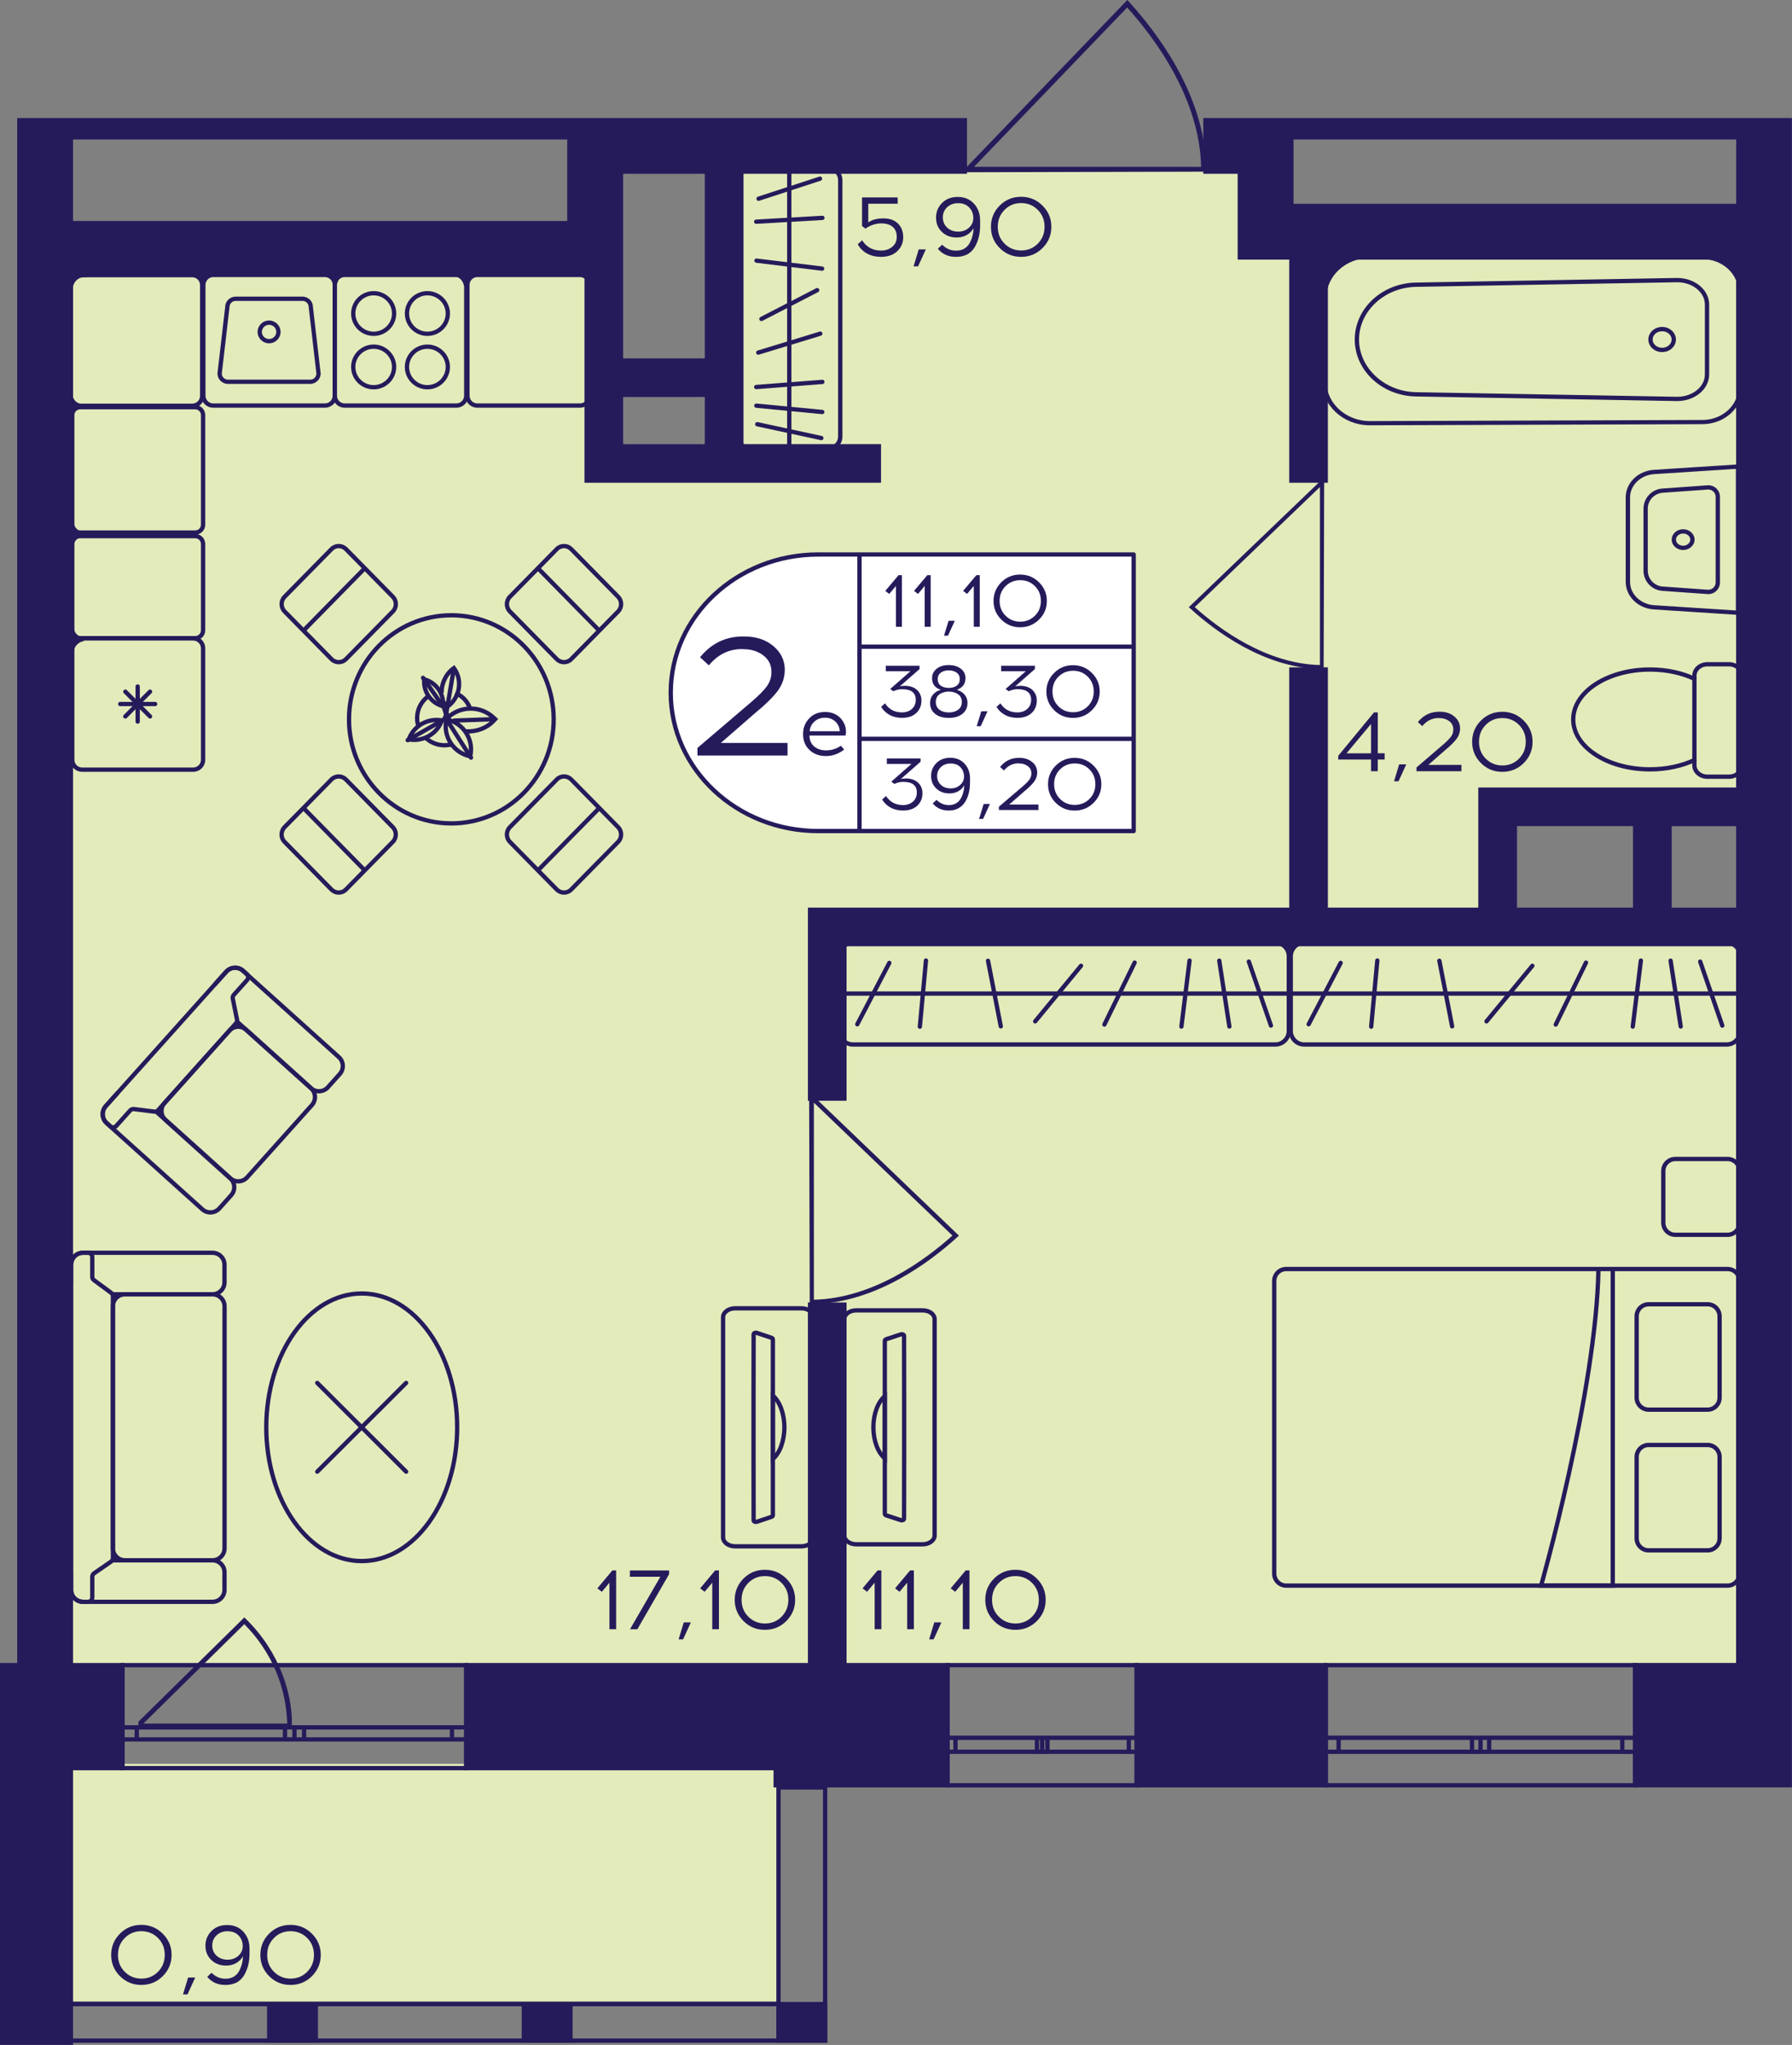 <?xml version="1.0" encoding="utf-8"?>
<!-- Generator: Adobe Illustrator 24.3.0, SVG Export Plug-In . SVG Version: 6.00 Build 0)  -->
<svg version="1.1" id="Слой_1" xmlns="http://www.w3.org/2000/svg" xmlns:xlink="http://www.w3.org/1999/xlink" x="0px" y="0px"
	 viewBox="0 0 350.9 400.3" style="enable-background:new 0 0 350.9 400.3;" xml:space="preserve">
<rect x="0" y="0" width="350.9" height="400.3" fill="#808080" stroke="none"/>
<path style="fill:#E3EBBA;" d="M246.14,47.04c0-4.48,0-8.96,0-13.44c-34.79,0-69.58,0-104.37,0c0.01,19.04,0.02,38.08,0.03,57.12
	c-7.85,0-15.71,0-23.56,0c0-14.56,0-29.12,0-43.68c-35.9,0-71.81,0-107.71,0c0,92.97,0,185.94,0,278.9h333.23
	c0-48.07,0-96.14,0-144.21c-16.83-0.09-33.66-0.19-50.49-0.28c0-7.84,0-15.68,0-23.52c16.83,0,33.66,0,50.49,0
	c0-36.96,0-73.93,0-110.89C311.21,47.04,278.67,47.04,246.14,47.04z"/>
<rect x="10.24" y="345.27" style="fill:#E3EBBA;" width="142.21" height="46.48"/>
<g>
	<path style="fill:none;stroke:#251B5B;stroke-width:0.841;stroke-miterlimit:10;" d="M91.3,346.11H23.98v-20.16H91.3V346.11z
		 M23.98,346.11H91.3 M23.98,325.95H91.3 M23.98,340.49h2.8v-2.35h-2.8V340.49z M57.66,338.13H55.8v2.35h1.86V338.13z M26.78,340.49
		H55.8v-2.35H26.78V340.49z M57.66,340.49h1.88v-2.35h-1.88V340.49z M91.3,338.13h-2.8v2.35h2.8V338.13z M59.54,340.49H88.5v-2.35
		H59.54V340.49z M23.98,340.49h2.8 M26.78,340.49v-2.35 M26.78,338.13h-2.8 M57.66,338.13H55.8 M55.8,338.13v2.35 M55.8,340.49h1.86
		 M26.78,340.49H55.8 M55.8,338.13H26.78 M57.66,340.49h1.88 M59.54,340.49v-2.35 M59.54,338.13h-1.88 M91.3,338.13h-2.8
		 M88.5,338.13v2.35 M88.5,340.49h2.8 M59.54,340.49H88.5 M88.5,338.13H59.54"/>
</g>
<g>
	<path style="fill:none;stroke:#251B5B;stroke-width:0.841;stroke-miterlimit:10;" d="M222.58,349.47h-37.03v-23.52h37.03V349.47z
		 M185.55,349.47h37.03 M185.55,325.95h37.03 M185.55,342.91h1.54v-2.75h-1.54V342.91z M204.07,340.17h-1.02v2.75h1.02V340.17z
		 M187.09,342.91h15.96v-2.75h-15.96V342.91z M204.07,342.91h1.03v-2.75h-1.03V342.91z M222.58,340.17h-1.54v2.75h1.54V340.17z
		 M205.11,342.91h15.93v-2.75h-15.93V342.91z M185.55,342.91h1.54 M187.09,342.91v-2.75 M187.09,340.17h-1.54 M204.07,340.17h-1.02
		 M203.05,340.17v2.75 M203.05,342.91h1.02 M187.09,342.91h15.96 M203.05,340.17h-15.96 M204.07,342.91h1.03 M205.11,342.91v-2.75
		 M205.11,340.17h-1.03 M222.58,340.17h-1.54 M221.04,340.17v2.75 M221.04,342.91h1.54 M205.11,342.91h15.93 M221.04,340.17h-15.93"
		/>
</g>
<g>
	<path style="fill:none;stroke:#251B5B;stroke-width:0.841;stroke-miterlimit:10;" d="M320.19,349.47H259.6v-23.52h60.59V349.47z
		 M259.6,349.47h60.59 M259.6,325.95h60.59 M259.6,342.91h2.52v-2.75h-2.52V342.91z M289.91,340.17h-1.67v2.75h1.67V340.17z
		 M262.12,342.91h26.12v-2.75h-26.12V342.91z M289.91,342.91h1.69v-2.75h-1.69V342.91z M320.19,340.17h-2.52v2.75h2.52V340.17z
		 M291.6,342.91h26.07v-2.75H291.6V342.91z M259.6,342.91h2.52 M262.12,342.91v-2.75 M262.12,340.17h-2.52 M289.91,340.17h-1.67
		 M288.24,340.17v2.75 M288.24,342.91h1.67 M262.12,342.91h26.12 M288.24,340.17h-26.12 M289.91,342.91h1.69 M291.6,342.91v-2.75
		 M291.6,340.17h-1.69 M320.19,340.17h-2.52 M317.67,340.17v2.75 M317.67,342.91h2.52 M291.6,342.91h26.07 M317.67,340.17H291.6"/>
</g>
<g>
	
		<rect x="152.01" y="391.88" transform="matrix(-1 2.441115e-07 -2.441115e-07 -1 314.002 791.756)" style="fill:#251B5B;" width="9.97" height="7.99"/>
	
		<rect x="3.87" y="391.88" transform="matrix(-1 2.484184e-07 -2.484184e-07 -1 17.541 791.756)" style="fill:#251B5B;" width="9.8" height="7.99"/>
	
		<rect x="52.3" y="391.88" transform="matrix(-1 2.441152e-07 -2.441152e-07 -1 114.563 791.757)" style="fill:#251B5B;" width="9.97" height="7.99"/>
	
		<rect x="102.16" y="391.88" transform="matrix(-1 2.441119e-07 -2.441119e-07 -1 214.282 791.757)" style="fill:#251B5B;" width="9.97" height="7.99"/>
	<g>
		<path style="fill:#251B5B;" d="M161.15,350.31l0,48.72h-8.29l0-48.72H161.15 M161.99,349.47h-9.97l0,50.4h9.97L161.99,349.47
			L161.99,349.47z"/>
	</g>
	<g>
		<path style="fill:#251B5B;" d="M12.74,350.31l0,48.72H4.63l0-48.72H12.74 M13.59,349.47l-9.8,0l0,50.4h9.8L13.59,349.47
			L13.59,349.47z"/>
	</g>
	<g>
		<path style="fill:#251B5B;" d="M161.15,392.72v6.31l-156.43,0v-6.31L161.15,392.72 M161.99,391.88l-158.12,0v7.99l158.12,0V391.88
			L161.99,391.88z"/>
	</g>
</g>
<path style="fill:#251B5B;" d="M158.56,255.38c0.27,0,0.53-0.01,0.8-0.01v-0.11c12.19-0.26,22.8-8.27,28.09-13.09l0.32-0.3
	l-28.41-27.24v-0.17c-0.31,0-0.62,0-0.92,0C158.48,228.11,158.52,241.74,158.56,255.38z M159.37,215.85l27.13,26.01
	c-5.29,4.75-15.51,12.29-27.13,12.56L159.37,215.85z"/>
<path style="fill:#251B5B;" d="M259.19,131.05c-0.24,0-0.48-0.01-0.73-0.01v-0.1c-11.01-0.24-20.6-7.47-25.38-11.82l-0.29-0.27
	l25.67-24.61v-0.16c0.28,0,0.56,0,0.83,0C259.26,106.41,259.22,118.73,259.19,131.05z M258.46,95.34l-24.51,23.5
	c4.78,4.29,14.01,11.11,24.51,11.34L258.46,95.34z"/>
<path style="fill:#251B5B;" d="M236.32,33.58c0-0.31-0.01-0.61-0.01-0.92h-0.13c-0.31-14.01-9.54-26.21-15.09-32.29L220.74,0
	l-31.41,32.66h-0.2c0,0.35,0,0.71,0,1.06C204.86,33.67,220.59,33.63,236.32,33.58z M190.73,32.66l29.99-31.19
	c5.48,6.08,14.18,17.82,14.48,31.19L190.73,32.66z"/>
<path style="fill:#251B5B;" d="M48.18,316.94c1.65,1.61,3.08,3.36,4.29,5.24c4.33,6.69,4.63,12.95,4.67,14.22
	c0.02,0.8,0.01,1.46-0.01,1.88c-0.28,0.01-0.56,0.02-0.83,0.03H27.14l-0.07,0.07c0.02-0.46,0.03-0.92,0.05-1.37l20.72-20.4
	L48.18,316.94z M28.07,337.39h28.18c-0.23-7.32-3.17-14.18-8.41-19.46L28.07,337.39z"/>
<g>
	<g>
		<path style="fill:none;stroke:#251B5B;stroke-width:0.841;stroke-miterlimit:10;" d="M331.79,132.88v-0.62
			c0-1.23,1.14-2.23,2.53-2.23h4.23c1.41,0,2.53,1,2.53,2.23v17.55c0,1.23-1.12,2.23-2.53,2.23h-4.23c-1.39,0-2.53-1-2.53-2.23
			v-1.03"/>
	</g>
	<g>
		<path style="fill:none;stroke:#251B5B;stroke-width:0.841;stroke-miterlimit:10;" d="M308.06,140.83c0-5.39,6.73-9.77,15.03-9.77
			c3.24,0,6.26,0.66,8.7,1.82v15.9c-2.45,1.15-5.47,1.82-8.7,1.82C314.79,150.6,308.06,146.23,308.06,140.83z"/>
	</g>
</g>
<g>
	<g>
		<g>
			<path style="fill:#251B5B;" d="M338.11,184.95c1.22,0,2.22,0.99,2.22,2.22v14.65c0,1.22-0.99,2.22-2.22,2.22h-82.72
				c-1.22,0-2.22-0.99-2.22-2.22v-14.65c0-1.22,0.99-2.22,2.22-2.22H338.11 M338.11,184.11h-82.72c-1.69,0-3.06,1.37-3.06,3.06
				v14.65c0,1.69,1.37,3.06,3.06,3.06h82.72c1.69,0,3.06-1.37,3.06-3.06v-14.65C341.17,185.48,339.8,184.11,338.11,184.11
				L338.11,184.11z"/>
		</g>
	</g>
	
		<line style="fill:none;stroke:#251B5B;stroke-width:0.841;stroke-miterlimit:10;" x1="252.7" y1="194.49" x2="340.86" y2="194.49"/>
	
		<line style="fill:none;stroke:#251B5B;stroke-width:0.841;stroke-linecap:round;stroke-miterlimit:10;" x1="268.5" y1="200.97" x2="269.7" y2="188.02"/>
	
		<line style="fill:none;stroke:#251B5B;stroke-width:0.841;stroke-linecap:round;stroke-miterlimit:10;" x1="284.35" y1="200.91" x2="281.85" y2="188.07"/>
	
		<line style="fill:none;stroke:#251B5B;stroke-width:0.841;stroke-linecap:round;stroke-miterlimit:10;" x1="337.25" y1="200.76" x2="332.92" y2="188.23"/>
	
		<line style="fill:none;stroke:#251B5B;stroke-width:0.841;stroke-linecap:round;stroke-miterlimit:10;" x1="291.08" y1="199.93" x2="300.06" y2="189.05"/>
	
		<line style="fill:none;stroke:#251B5B;stroke-width:0.841;stroke-linecap:round;stroke-miterlimit:10;" x1="304.64" y1="200.55" x2="310.56" y2="188.43"/>
	
		<line style="fill:none;stroke:#251B5B;stroke-width:0.841;stroke-linecap:round;stroke-miterlimit:10;" x1="319.72" y1="200.95" x2="321.31" y2="188.03"/>
	
		<line style="fill:none;stroke:#251B5B;stroke-width:0.841;stroke-linecap:round;stroke-miterlimit:10;" x1="329.11" y1="200.94" x2="327.13" y2="188.05"/>
	
		<line style="fill:none;stroke:#251B5B;stroke-width:0.841;stroke-linecap:round;stroke-miterlimit:10;" x1="256.25" y1="200.5" x2="262.52" y2="188.49"/>
</g>
<g>
	
		<ellipse style="fill:none;stroke:#251B5B;stroke-width:0.841;stroke-miterlimit:10;" cx="88.38" cy="140.81" rx="20.04" ry="20.37"/>
	<g>
		<g>
			<path style="fill:none;stroke:#251B5B;stroke-width:0.841;stroke-miterlimit:10;" d="M99.85,119.7l9.17,9.32
				c0.79,0.8,2.06,0.8,2.84,0l9.17-9.32c0.79-0.8,0.79-2.09,0-2.89l-9.17-9.32c-0.79-0.8-2.06-0.8-2.84,0l-9.17,9.32
				C99.06,117.61,99.06,118.9,99.85,119.7z"/>
			
				<line style="fill:none;stroke:#251B5B;stroke-width:0.841;stroke-miterlimit:10;" x1="117.48" y1="123.58" x2="105.21" y2="111.1"/>
		</g>
	</g>
	<g>
		<g>
			<path style="fill:none;stroke:#251B5B;stroke-width:0.841;stroke-miterlimit:10;" d="M76.91,161.91l-9.17-9.32
				c-0.79-0.8-2.06-0.8-2.84,0l-9.17,9.32c-0.79,0.8-0.79,2.09,0,2.89l9.17,9.32c0.79,0.8,2.06,0.8,2.84,0l9.17-9.32
				C77.7,164,77.7,162.71,76.91,161.91z"/>
			
				<line style="fill:none;stroke:#251B5B;stroke-width:0.841;stroke-miterlimit:10;" x1="59.29" y1="158.04" x2="71.56" y2="170.51"/>
		</g>
	</g>
	<g>
		<g>
			<path style="fill:none;stroke:#251B5B;stroke-width:0.841;stroke-miterlimit:10;" d="M67.75,129.02l9.17-9.32
				c0.79-0.8,0.79-2.09,0-2.89l-9.17-9.32c-0.79-0.8-2.06-0.8-2.84,0l-9.17,9.32c-0.79,0.8-0.79,2.09,0,2.89l9.17,9.32
				C65.69,129.82,66.96,129.82,67.75,129.02z"/>
			
				<line style="fill:none;stroke:#251B5B;stroke-width:0.841;stroke-miterlimit:10;" x1="71.56" y1="111.1" x2="59.29" y2="123.58"/>
		</g>
	</g>
	<g>
		<g>
			<path style="fill:none;stroke:#251B5B;stroke-width:0.841;stroke-miterlimit:10;" d="M109.02,152.59l-9.17,9.32
				c-0.79,0.8-0.79,2.09,0,2.89l9.17,9.32c0.79,0.8,2.06,0.8,2.84,0l9.17-9.32c0.79-0.8,0.79-2.09,0-2.89l-9.17-9.32
				C111.07,151.79,109.8,151.79,109.02,152.59z"/>
			
				<line style="fill:none;stroke:#251B5B;stroke-width:0.841;stroke-miterlimit:10;" x1="105.21" y1="170.51" x2="117.48" y2="158.04"/>
		</g>
	</g>
</g>
<g>
	<path style="fill:none;stroke:#251B5B;stroke-width:0.841;stroke-linecap:square;stroke-miterlimit:10;" d="M83.65,144.69
		c0.57,0.47,1.24,0.81,2,1.02c0.79,0.2,1.58,0.23,2.34,0.09"/>
	<path style="fill:none;stroke:#251B5B;stroke-width:0.841;stroke-linecap:square;stroke-miterlimit:10;" d="M83.58,136.51
		c-0.81,0.68-1.43,1.59-1.72,2.68c-0.23,0.86-0.24,1.72-0.05,2.53"/>
	<path style="fill:none;stroke:#251B5B;stroke-width:0.841;stroke-linecap:square;stroke-miterlimit:10;" d="M92.02,138.62
		c-0.45-1.22-1.27-2.17-2.48-2.79"/>
	<g>
		<path style="fill:#251B5B;" d="M85.48,141.35c0.15,0,0.3,0.01,0.45,0.02c-0.87,1.83-2.74,3.04-4.83,3.04
			c-0.15,0-0.3-0.01-0.45-0.02C81.51,142.56,83.39,141.35,85.48,141.35 M85.48,140.51c-2.72,0-5.22,1.8-5.97,4.53v0
			c0.53,0.14,1.06,0.21,1.59,0.21c2.72,0,5.22-1.8,5.97-4.53C86.54,140.58,86,140.51,85.48,140.51L85.48,140.51z"/>
	</g>
	<path style="fill:none;stroke:#251B5B;stroke-width:0.841;stroke-linecap:round;stroke-miterlimit:10;" d="M87.07,137.67
		c0.12,0.24,0.37,0.42,0.54,0.65c2.46-1.75,3.03-5.13,1.27-7.55c-0.65,0.46-1.17,1.04-1.55,1.69c-0.51,0.88-0.87,1.93-0.84,2.94"/>
	<g>
		<path style="fill:#251B5B;" d="M83.47,133.55c0.84,0.33,1.56,0.9,2.08,1.65c0.51,0.74,0.79,1.59,0.8,2.47
			c-0.84-0.33-1.56-0.9-2.08-1.65C83.76,135.28,83.48,134.43,83.47,133.55 M82.72,132.47L82.72,132.47
			c-0.55,2.94,1.42,5.75,4.38,6.28h0C87.65,135.82,85.68,133,82.72,132.47L82.72,132.47z"/>
	</g>
	<path style="fill:none;stroke:#251B5B;stroke-width:0.841;stroke-linecap:round;stroke-miterlimit:10;" d="M91.44,143.16
		c1.82,0.08,3.83-0.59,5.17-2.02l0.35-0.37l-0.37-0.34c-2.46-2.27-6.22-2.29-8.71-0.14c-0.06,0.05-0.12,0.11-0.18,0.17"/>
	
		<line style="fill:none;stroke:#251B5B;stroke-width:0.841;stroke-linecap:round;stroke-linejoin:round;stroke-miterlimit:10;" x1="88.98" y1="141.05" x2="96.72" y2="140.78"/>
	<g>
		<path style="fill:#251B5B;" d="M87.76,141.33c1.32,0.38,2.44,1.22,3.18,2.38c0.73,1.15,1.01,2.49,0.8,3.82
			c-1.32-0.38-2.44-1.22-3.18-2.38C87.83,144.01,87.56,142.66,87.76,141.33 M87.12,140.32l-0.1,0.45c-0.79,3.48,1.41,6.92,4.92,7.68
			l0.45,0.1l0.1-0.45c0.79-3.48-1.41-6.92-4.92-7.68L87.12,140.32L87.12,140.32z"/>
	</g>
	
		<line style="fill:none;stroke:#251B5B;stroke-width:0.841;stroke-linecap:round;stroke-linejoin:round;stroke-miterlimit:10;" x1="87.26" y1="140.53" x2="92.23" y2="148.31"/>
	
		<line style="fill:none;stroke:#251B5B;stroke-width:0.841;stroke-linecap:round;stroke-miterlimit:10;" x1="87.65" y1="138.06" x2="88.83" y2="131.1"/>
	<polyline style="fill:none;stroke:#251B5B;stroke-width:0.841;stroke-linecap:round;stroke-miterlimit:10;" points="82.84,132.68 
		86.94,138.53 87.35,139.84 	"/>
	<path style="fill:none;stroke:#251B5B;stroke-width:0.841;stroke-linecap:round;stroke-miterlimit:10;" d="M87.48,140.46
		l-0.77,0.51c-0.05,0.03-6.88,3.92-6.88,3.92"/>
	
		<line style="fill:none;stroke:#251B5B;stroke-width:0.841;stroke-linecap:round;stroke-miterlimit:10;" x1="87.66" y1="138" x2="87.17" y2="140.86"/>
	
		<line style="fill:none;stroke:#251B5B;stroke-width:0.841;stroke-linecap:round;stroke-miterlimit:10;" x1="87.74" y1="140.53" x2="87.44" y2="139.58"/>
	<polygon style="fill:none;stroke:#251B5B;stroke-width:0.841;stroke-linecap:round;stroke-miterlimit:10;" points="87.68,140.45 
		87.42,139.95 87.25,140.27 	"/>
	<polygon style="fill:#251B5B;" points="87.13,137.34 86.94,138.53 87.29,139.4 87.65,138.06 	"/>
	<path style="fill:#251B5B;" d="M87.12,139.56c-0.01,0.04-0.2,1.17-0.2,1.17l0.37-0.32l0.08-0.68L87.12,139.56z"/>
	<polygon style="fill:#251B5B;" points="87.53,139.14 87.9,140.38 87.76,140.47 87.37,139.73 	"/>
</g>
<g>
	<g>
		<path style="fill:#251B5B;" d="M268.04,50.5l65.31,0.22c3.87,0,7.02,2.84,7.02,6.33v18.83c0,1.68-0.72,3.26-2.03,4.45
			c-1.33,1.21-3.1,1.88-4.99,1.88l-65.3,0.22c-4.58-0.1-8.31-3.54-8.31-7.68l0-16.55C259.74,54.04,263.46,50.6,268.04,50.5
			 M268.03,49.66c-5.08,0.11-9.13,3.89-9.13,8.52l0,16.55c0,4.63,4.06,8.42,9.13,8.52l65.32-0.22c4.34,0,7.86-3.21,7.86-7.17V57.04
			c0-3.96-3.52-7.17-7.86-7.17L268.03,49.66L268.03,49.66z"/>
	</g>
	<g>
		<path style="fill:#251B5B;" d="M328.43,55.25c2.98,0,5.41,1.96,5.41,4.37V73.3c0,2.41-2.43,4.37-5.4,4.37l-51.17-0.9
			c-6.15-0.12-11.15-4.74-11.15-10.31c0-5.57,5-10.19,11.15-10.31L328.43,55.25 M328.42,54.41l-51.17,0.9
			c-6.65,0.13-11.97,5.08-11.97,11.15v0c0,6.07,5.32,11.02,11.97,11.15l51.17,0.9c3.46,0,6.26-2.33,6.26-5.21V59.62
			C334.68,56.74,331.88,54.41,328.42,54.41L328.42,54.41z"/>
	</g>
	<g>
		<path style="fill:#251B5B;" d="M325.47,64.84c1.02,0,1.86,0.73,1.86,1.62c0,0.89-0.83,1.62-1.86,1.62s-1.86-0.73-1.86-1.62
			C323.61,65.56,324.44,64.84,325.47,64.84 M325.47,64c-1.49,0-2.7,1.1-2.7,2.46s1.21,2.46,2.7,2.46c1.49,0,2.7-1.1,2.7-2.46
			C328.16,65.1,326.96,64,325.47,64L325.47,64z"/>
	</g>
</g>
<g>
	<g>
		<path style="fill:#251B5B;" d="M329.58,104.44c0.77,0,1.4,0.53,1.4,1.19s-0.63,1.19-1.4,1.19s-1.4-0.53-1.4-1.19
			S328.81,104.44,329.58,104.44 M329.58,103.6c-1.24,0-2.24,0.91-2.24,2.03c0,1.12,1,2.03,2.24,2.03s2.24-0.91,2.24-2.03
			C331.82,104.51,330.82,103.6,329.58,103.6L329.58,103.6z"/>
	</g>
	<g>
		<path style="fill:#251B5B;" d="M339.91,91.78v27.72l-15.99-1.03c-2.65-0.17-4.73-2.17-4.73-4.55V97.36c0-2.38,2.08-4.38,4.73-4.55
			L339.91,91.78 M340.75,90.88l-16.89,1.09c-3.11,0.2-5.52,2.55-5.52,5.39v16.55c0,2.83,2.41,5.19,5.52,5.39l16.89,1.09V90.88
			L340.75,90.88z"/>
	</g>
	<g>
		<path style="fill:#251B5B;" d="M334.52,95.83c0.79,0,1.43,0.64,1.43,1.42v16.77c0,0.79-0.64,1.42-1.43,1.42c-0.03,0-0.07,0-0.1,0
			l-8.85-0.63c-1.63-0.12-2.91-1.48-2.91-3.11V99.57c0-1.63,1.28-2.99,2.91-3.11l8.85-0.63C334.46,95.83,334.49,95.83,334.52,95.83
			 M334.52,94.99c-0.05,0-0.11,0-0.16,0.01l-8.85,0.63c-2.08,0.15-3.69,1.87-3.69,3.95v12.13c0,2.08,1.61,3.8,3.69,3.95l8.85,0.63
			c0.06,0,0.11,0.01,0.16,0.01c1.24,0,2.27-1.01,2.27-2.27V97.25C336.79,95.99,335.77,94.99,334.52,94.99L334.52,94.99z"/>
	</g>
</g>
<g>
	<path style="fill:#251B5B;" d="M37.66,54.28c0.83,0,1.51,0.68,1.51,1.51V77.5c0,0.83-0.68,1.51-1.51,1.51H15.78
		c-0.83,0-1.51-0.68-1.51-1.51V55.79c0-0.83,0.68-1.51,1.51-1.51H37.66 M37.66,53.44H15.78c-1.3,0-2.35,1.05-2.35,2.35V77.5
		c0,1.3,1.05,2.35,2.35,2.35h21.88c1.3,0,2.35-1.05,2.35-2.35V55.79C40.01,54.49,38.96,53.44,37.66,53.44L37.66,53.44z"/>
</g>
<g>
	<path style="fill:#251B5B;" d="M113.56,54.24c0.83,0,1.51,0.68,1.51,1.51v21.71c0,0.83-0.68,1.51-1.51,1.51h-20.1
		c-0.83,0-1.51-0.68-1.51-1.51V55.75c0-0.83,0.68-1.51,1.51-1.51H113.56 M113.56,53.4h-20.1c-1.3,0-2.35,1.05-2.35,2.35v21.71
		c0,1.3,1.05,2.35,2.35,2.35h20.1c1.3,0,2.35-1.05,2.35-2.35l0-21.71C115.92,54.45,114.86,53.4,113.56,53.4L113.56,53.4z"/>
</g>
<g>
	<g>
		<path style="fill:#251B5B;" d="M63.63,54.24c0.83,0,1.51,0.68,1.51,1.51v21.71c0,0.83-0.68,1.51-1.51,1.51H41.75
			c-0.83,0-1.51-0.68-1.51-1.51V55.75c0-0.83,0.68-1.51,1.51-1.51H63.63 M63.63,53.4H41.75c-1.3,0-2.35,1.05-2.35,2.35v21.71
			c0,1.3,1.05,2.35,2.35,2.35h21.88c1.3,0,2.35-1.05,2.35-2.35V55.75C65.98,54.45,64.93,53.4,63.63,53.4L63.63,53.4z"/>
	</g>
	<g>
		<path style="fill:#251B5B;" d="M59.23,58.9c0.67,0,1.22,0.54,1.22,1.21v0.05l0.01,0.05l1.5,12.94c-0.02,0.65-0.56,1.17-1.22,1.17
			H44.65c-0.66,0-1.2-0.52-1.22-1.17l1.5-12.94l0.01-0.05v-0.05c0-0.67,0.55-1.21,1.22-1.21H59.23 M59.23,58.06H46.15
			c-1.14,0-2.06,0.92-2.06,2.05L42.58,73.1c0,1.13,0.92,2.05,2.06,2.05h16.09c1.14,0,2.06-0.92,2.06-2.05l-1.51-12.99
			C61.29,58.98,60.37,58.06,59.23,58.06L59.23,58.06z"/>
	</g>
	<g>
		<path style="fill:#251B5B;" d="M52.69,63.58c0.78,0,1.41,0.62,1.41,1.39c0,0.77-0.63,1.39-1.41,1.39s-1.41-0.62-1.41-1.39
			C51.29,64.21,51.92,63.58,52.69,63.58 M52.69,62.74c-1.24,0-2.25,1-2.25,2.23c0,1.23,1.01,2.23,2.25,2.23c1.24,0,2.25-1,2.25-2.23
			C54.94,63.74,53.93,62.74,52.69,62.74L52.69,62.74z"/>
	</g>
</g>
<g>
	<g>
		<path style="fill:#251B5B;" d="M89.37,54.24c0.83,0,1.51,0.68,1.51,1.51v21.71c0,0.83-0.68,1.51-1.51,1.51H67.49
			c-0.83,0-1.51-0.68-1.51-1.51V55.75c0-0.83,0.68-1.51,1.51-1.51H89.37 M89.37,53.4H67.49c-1.3,0-2.35,1.05-2.35,2.35v21.71
			c0,1.3,1.05,2.35,2.35,2.35h21.88c1.3,0,2.35-1.05,2.35-2.35V55.75C91.72,54.45,90.67,53.4,89.37,53.4L89.37,53.4z"/>
	</g>
	<g>
		<g>
			<path style="fill:#251B5B;" d="M73.17,57.82c1.97,0,3.58,1.59,3.58,3.55s-1.61,3.55-3.58,3.55c-1.97,0-3.58-1.59-3.58-3.55
				S71.19,57.82,73.17,57.82 M73.17,56.98c-2.44,0-4.42,1.97-4.42,4.39s1.98,4.39,4.42,4.39c2.44,0,4.42-1.97,4.42-4.39
				S75.61,56.98,73.17,56.98L73.17,56.98z"/>
		</g>
		<g>
			<path style="fill:#251B5B;" d="M83.69,68.28c1.97,0,3.58,1.59,3.58,3.55c0,1.96-1.61,3.55-3.58,3.55s-3.58-1.59-3.58-3.55
				C80.11,69.88,81.72,68.28,83.69,68.28 M83.69,67.44c-2.44,0-4.42,1.97-4.42,4.39c0,2.43,1.98,4.39,4.42,4.39
				c2.44,0,4.42-1.97,4.42-4.39C88.12,69.41,86.14,67.44,83.69,67.44L83.69,67.44z"/>
		</g>
		<g>
			<path style="fill:#251B5B;" d="M83.69,57.82c1.97,0,3.58,1.59,3.58,3.55s-1.61,3.55-3.58,3.55s-3.58-1.59-3.58-3.55
				S81.72,57.82,83.69,57.82 M83.69,56.98c-2.44,0-4.42,1.97-4.42,4.39s1.98,4.39,4.42,4.39c2.44,0,4.42-1.97,4.42-4.39
				S86.14,56.98,83.69,56.98L83.69,56.98z"/>
		</g>
		<g>
			<path style="fill:#251B5B;" d="M73.17,68.28c1.97,0,3.58,1.59,3.58,3.55c0,1.96-1.61,3.55-3.58,3.55c-1.97,0-3.58-1.59-3.58-3.55
				C69.58,69.88,71.19,68.28,73.17,68.28 M73.17,67.44c-2.44,0-4.42,1.97-4.42,4.39c0,2.43,1.98,4.39,4.42,4.39
				c2.44,0,4.42-1.97,4.42-4.39C77.59,69.41,75.61,67.44,73.17,67.44L73.17,67.44z"/>
		</g>
	</g>
</g>
<g>
	<path style="fill:#251B5B;" d="M38.23,80.13c0.62,0,1.12,0.5,1.12,1.12v21.46c0,0.62-0.5,1.12-1.12,1.12H15.69
		c-0.62,0-1.12-0.5-1.12-1.12V81.25c0-0.62,0.5-1.12,1.12-1.12H38.23 M38.23,79.29H15.69c-1.08,0-1.96,0.88-1.96,1.96v21.46
		c0,1.08,0.88,1.96,1.96,1.96h22.54c1.08,0,1.96-0.88,1.96-1.96V81.25C40.19,80.17,39.31,79.29,38.23,79.29L38.23,79.29z"/>
</g>
<g>
	<g>
		<path style="fill:#251B5B;" d="M37.84,125.39c0.83,0,1.51,0.68,1.51,1.51v21.83c0,0.83-0.68,1.51-1.51,1.51H16.08
			c-0.83,0-1.51-0.68-1.51-1.51V126.9c0-0.83,0.68-1.51,1.51-1.51H37.84 M37.84,124.55H16.08c-1.3,0-2.35,1.05-2.35,2.35v21.83
			c0,1.3,1.05,2.35,2.35,2.35h21.76c1.3,0,2.35-1.05,2.35-2.35V126.9C40.19,125.6,39.14,124.55,37.84,124.55L37.84,124.55z"/>
	</g>
	<g>
		
			<line style="fill:none;stroke:#251B5B;stroke-width:0.841;stroke-linecap:round;stroke-miterlimit:10;" x1="23.54" y1="137.81" x2="30.38" y2="137.81"/>
		
			<line style="fill:none;stroke:#251B5B;stroke-width:0.841;stroke-linecap:round;stroke-miterlimit:10;" x1="24.54" y1="140.24" x2="29.38" y2="135.39"/>
		
			<line style="fill:none;stroke:#251B5B;stroke-width:0.841;stroke-linecap:round;stroke-miterlimit:10;" x1="26.96" y1="141.25" x2="26.96" y2="134.38"/>
		
			<line style="fill:none;stroke:#251B5B;stroke-width:0.841;stroke-linecap:round;stroke-miterlimit:10;" x1="29.38" y1="140.24" x2="24.54" y2="135.39"/>
	</g>
</g>
<g>
	<path style="fill:none;stroke:#251B5B;stroke-width:0.841;stroke-miterlimit:10;" d="M156.92,256.1h-12.97
		c-1.31,0-2.36,0.79-2.36,1.76l0,43.07c0,0.98,1.04,1.76,2.36,1.76h12.97c1.3,0,2.36-0.78,2.36-1.76l0-43.07
		C159.28,256.89,158.22,256.1,156.92,256.1z M151.34,296.62c0,0.13-0.12,0.25-0.27,0.3l-2.88,0.97c-0.3,0.09-0.62-0.06-0.62-0.3
		c0-1.54-0.02-6.34-0.02-12.01l0-12.36c0-5.66,0.02-10.49,0.02-12.01c0-0.25,0.32-0.4,0.62-0.3l2.88,0.96
		c0.15,0.05,0.27,0.18,0.27,0.31L151.34,296.62z"/>
	<g>
		<path style="fill:none;stroke:#251B5B;stroke-width:0.841;stroke-miterlimit:10;" d="M153.59,279.4c0,2.69-0.91,5.05-2.24,6.19
			l0-12.39C152.68,274.35,153.59,276.69,153.59,279.4z"/>
	</g>
</g>
<g>
	<path style="fill:none;stroke:#251B5B;stroke-width:0.841;stroke-miterlimit:10;" d="M13.91,307.77l0,3.45
		c0,1.29,1.06,2.34,2.36,2.34h0.94h24.39c1.3,0,2.36-1.05,2.36-2.34l0-3.45c0-1.31-1.06-2.34-2.36-2.34l-19.63,0"/>
	<path style="fill:none;stroke:#251B5B;stroke-width:0.841;stroke-miterlimit:10;" d="M13.91,251.02l0-3.45
		c0-1.31,1.06-2.34,2.36-2.34h0.94h24.39c1.3,0,2.36,1.04,2.36,2.34v3.45c0,1.29-1.06,2.34-2.36,2.34H22.02"/>
	<path style="fill:none;stroke:#251B5B;stroke-width:0.841;stroke-miterlimit:10;" d="M43.97,255.71l0,47.36
		c0,1.3-1.05,2.35-2.35,2.35H24.46c-1.3,0-2.35-1.05-2.35-2.35l0-47.36c0-1.3,1.05-2.35,2.35-2.35l17.15,0
		C42.91,253.36,43.97,254.41,43.97,255.71z"/>
	<path style="fill:none;stroke:#251B5B;stroke-width:0.841;stroke-miterlimit:10;" d="M18.4,250.59l3.37,2.48
		c0.21,0.16,0.34,0.41,0.34,0.67l0,51.25c0,0.27-0.14,0.53-0.36,0.69l-3.32,2.29c-0.23,0.16-0.36,0.41-0.36,0.69v4.06
		c0,0.46-0.38,0.84-0.84,0.84h-0.94c-1.3,0-2.36-1.05-2.36-2.34l0-63.66c0-1.29,1.06-2.34,2.36-2.34h0.94
		c0.47,0,0.84,0.37,0.84,0.84l0,3.87C18.06,250.19,18.19,250.44,18.4,250.59z"/>
</g>
<g>
	
		<ellipse style="fill:none;stroke:#251B5B;stroke-width:0.841;stroke-miterlimit:10;" cx="70.83" cy="279.39" rx="18.69" ry="26.19"/>
	<g>
		
			<line style="fill:none;stroke:#251B5B;stroke-width:0.841;stroke-linecap:round;stroke-miterlimit:10;" x1="62.12" y1="270.7" x2="79.53" y2="288.08"/>
		
			<line style="fill:none;stroke:#251B5B;stroke-width:0.841;stroke-linecap:round;stroke-miterlimit:10;" x1="62.12" y1="288.08" x2="79.53" y2="270.7"/>
	</g>
</g>
<g>
	<g>
		<g>
			<path style="fill:#251B5B;" d="M162.22,33.35c1.04,0,1.89,0.85,1.89,1.89v50.23c0,1.04-0.85,1.89-1.89,1.89h-15.33
				c-1.04,0-1.89-0.85-1.89-1.89V35.25c0-1.04,0.85-1.89,1.89-1.89H162.22 M162.22,32.51h-15.33c-1.51,0-2.74,1.22-2.74,2.74v50.23
				c0,1.51,1.22,2.74,2.74,2.74h15.33c1.51,0,2.74-1.22,2.74-2.74V35.25C164.96,33.74,163.73,32.51,162.22,32.51L162.22,32.51z"/>
		</g>
	</g>
	
		<line style="fill:none;stroke:#251B5B;stroke-width:0.841;stroke-miterlimit:10;" x1="154.55" y1="32.74" x2="154.55" y2="88.02"/>
	
		<line style="fill:none;stroke:#251B5B;stroke-width:0.841;stroke-linecap:round;stroke-miterlimit:10;" x1="161.04" y1="42.65" x2="148.07" y2="43.4"/>
	
		<line style="fill:none;stroke:#251B5B;stroke-width:0.841;stroke-linecap:round;stroke-miterlimit:10;" x1="160.98" y1="52.58" x2="148.13" y2="51.02"/>
	
		<line style="fill:none;stroke:#251B5B;stroke-width:0.841;stroke-linecap:round;stroke-miterlimit:10;" x1="160.83" y1="85.75" x2="148.28" y2="83.04"/>
	
		<line style="fill:none;stroke:#251B5B;stroke-width:0.841;stroke-linecap:round;stroke-miterlimit:10;" x1="160.01" y1="56.8" x2="149.1" y2="62.43"/>
	
		<line style="fill:none;stroke:#251B5B;stroke-width:0.841;stroke-linecap:round;stroke-miterlimit:10;" x1="160.62" y1="65.31" x2="148.48" y2="69.02"/>
	
		<line style="fill:none;stroke:#251B5B;stroke-width:0.841;stroke-linecap:round;stroke-miterlimit:10;" x1="161.03" y1="74.76" x2="148.08" y2="75.76"/>
	
		<line style="fill:none;stroke:#251B5B;stroke-width:0.841;stroke-linecap:round;stroke-miterlimit:10;" x1="161.01" y1="80.65" x2="148.1" y2="79.41"/>
	
		<line style="fill:none;stroke:#251B5B;stroke-width:0.841;stroke-linecap:round;stroke-miterlimit:10;" x1="160.57" y1="34.97" x2="148.54" y2="38.9"/>
</g>
<g>
	<path style="fill:#251B5B;" d="M38.23,105.36c0.62,0,1.12,0.5,1.12,1.12v16.9c0,0.62-0.5,1.12-1.12,1.12H15.69
		c-0.62,0-1.12-0.5-1.12-1.12v-16.9c0-0.62,0.5-1.12,1.12-1.12H38.23 M38.23,104.52H15.69c-1.08,0-1.96,0.88-1.96,1.96v16.9
		c0,1.08,0.88,1.96,1.96,1.96h22.54c1.08,0,1.96-0.88,1.96-1.96v-16.9C40.19,105.4,39.31,104.52,38.23,104.52L38.23,104.52z"/>
</g>
<g>
	<g>
		<path style="fill:none;stroke:#251B5B;stroke-width:0.841;stroke-miterlimit:10;" d="M338.28,310.38l-86.42,0
			c-1.3,0-2.35-1.05-2.35-2.35l0-57.27c0-1.3,1.05-2.35,2.35-2.35l86.42,0c1.3,0,2.35,1.05,2.35,2.35l0,57.27
			C340.63,309.32,339.58,310.38,338.28,310.38z"/>
		<g>
			<path style="fill:none;stroke:#251B5B;stroke-width:0.841;stroke-miterlimit:10;" d="M322.83,255.31h11.54
				c1.3,0,2.35,1.05,2.35,2.35v15.93c0,1.3-1.05,2.35-2.35,2.35h-11.54c-1.3,0-2.35-1.05-2.35-2.35v-15.93
				C320.48,256.36,321.53,255.31,322.83,255.31z"/>
			<path style="fill:none;stroke:#251B5B;stroke-width:0.841;stroke-miterlimit:10;" d="M322.83,282.85l11.54,0
				c1.3,0,2.35,1.05,2.35,2.35v15.93c0,1.3-1.05,2.35-2.35,2.35h-11.54c-1.3,0-2.35-1.05-2.35-2.35V285.2
				C320.48,283.9,321.53,282.85,322.83,282.85z"/>
		</g>
		<path style="fill:none;stroke:#251B5B;stroke-width:0.841;stroke-miterlimit:10;" d="M315.8,248.41l0,61.97h-14.03
			c0,0,10.83-38.07,11.23-61.97"/>
	</g>
	<path style="fill:none;stroke:#251B5B;stroke-width:0.841;stroke-linecap:round;stroke-miterlimit:10;" d="M328.05,226.87h10.23
		c1.3,0,2.35,1.05,2.35,2.35v10.14c0,1.3-1.05,2.35-2.35,2.35l-10.23,0c-1.3,0-2.35-1.05-2.35-2.35v-10.14
		C325.7,227.92,326.75,226.87,328.05,226.87z"/>
</g>
<g>
	<path style="fill:none;stroke:#251B5B;stroke-width:0.841;stroke-miterlimit:10;" d="M167.68,302.3h12.97
		c1.31,0,2.36-0.78,2.36-1.73l0-42.34c0-0.97-1.04-1.73-2.36-1.73h-12.97c-1.3,0-2.36,0.77-2.36,1.73l0,42.34
		C165.32,301.52,166.39,302.3,167.68,302.3z M173.26,262.45c0-0.12,0.12-0.25,0.27-0.3l2.88-0.95c0.3-0.09,0.62,0.06,0.62,0.3
		c0,1.51,0.02,6.24,0.02,11.81l0,12.15c0,5.57-0.02,10.31-0.02,11.81c0,0.25-0.32,0.4-0.62,0.3l-2.88-0.94
		c-0.15-0.05-0.27-0.17-0.27-0.31L173.26,262.45z"/>
	<g>
		<path style="fill:none;stroke:#251B5B;stroke-width:0.841;stroke-miterlimit:10;" d="M171.02,279.39c0-2.65,0.91-4.96,2.24-6.09
			l0,12.18C171.93,284.35,171.02,282.05,171.02,279.39z"/>
	</g>
</g>
<g>
	<path style="fill:none;stroke:#251B5B;stroke-width:0.841;stroke-miterlimit:10;" d="M23.02,213.95l-2.31,2.58
		c-0.86,0.96-0.79,2.46,0.17,3.32l0.7,0.63l18.05,16.25c0.96,0.86,2.45,0.78,3.32-0.18l2.31-2.58c0.88-0.98,0.79-2.46-0.17-3.32
		l-14.52-13.07"/>
	<path style="fill:none;stroke:#251B5B;stroke-width:0.841;stroke-miterlimit:10;" d="M41.97,192.81l2.31-2.58
		c0.88-0.98,2.36-1.05,3.32-0.18l0.7,0.63l18.05,16.25c0.96,0.86,1.05,2.35,0.17,3.32l-2.31,2.58c-0.86,0.96-2.36,1.05-3.32,0.18
		l-14.5-13.05"/>
	<path style="fill:none;stroke:#251B5B;stroke-width:0.841;stroke-miterlimit:10;" d="M61.07,216.33l-12.67,14.13
		c-0.87,0.97-2.35,1.05-3.32,0.18l-12.68-11.42c-0.96-0.87-1.04-2.36-0.17-3.32l12.67-14.13c0.87-0.97,2.35-1.05,3.32-0.18
		l12.68,11.42C61.86,213.87,61.94,215.36,61.07,216.33z"/>
	<path style="fill:none;stroke:#251B5B;stroke-width:0.841;stroke-miterlimit:10;" d="M45.58,195.48l0.83,4.1
		c0.05,0.26-0.02,0.53-0.2,0.73l-15.26,17.02c-0.18,0.21-0.46,0.31-0.73,0.27l-4-0.5c-0.27-0.03-0.55,0.07-0.73,0.27l-2.72,3.03
		c-0.31,0.35-0.84,0.37-1.18,0.06l-0.7-0.63c-0.96-0.87-1.04-2.36-0.17-3.32l23.58-26.3c0.87-0.97,2.35-1.05,3.32-0.18l0.7,0.63
		c0.34,0.31,0.37,0.84,0.06,1.19l-2.59,2.89C45.6,194.95,45.52,195.22,45.58,195.48z"/>
</g>
<g>
	<g>
		<g>
			<path style="fill:#251B5B;" d="M249.73,184.95c1.22,0,2.22,0.99,2.22,2.22v14.65c0,1.22-0.99,2.22-2.22,2.22h-82.72
				c-1.22,0-2.22-0.99-2.22-2.22v-14.65c0-1.22,0.99-2.22,2.22-2.22H249.73 M249.73,184.11h-82.72c-1.69,0-3.06,1.37-3.06,3.06
				v14.65c0,1.69,1.37,3.06,3.06,3.06h82.72c1.69,0,3.06-1.37,3.06-3.06v-14.65C252.79,185.48,251.42,184.11,249.73,184.11
				L249.73,184.11z"/>
		</g>
	</g>
	
		<line style="fill:none;stroke:#251B5B;stroke-width:0.841;stroke-miterlimit:10;" x1="164.32" y1="194.49" x2="252.48" y2="194.49"/>
	
		<line style="fill:none;stroke:#251B5B;stroke-width:0.841;stroke-linecap:round;stroke-miterlimit:10;" x1="180.12" y1="200.97" x2="181.32" y2="188.02"/>
	
		<line style="fill:none;stroke:#251B5B;stroke-width:0.841;stroke-linecap:round;stroke-miterlimit:10;" x1="195.97" y1="200.91" x2="193.47" y2="188.07"/>
	
		<line style="fill:none;stroke:#251B5B;stroke-width:0.841;stroke-linecap:round;stroke-miterlimit:10;" x1="248.87" y1="200.76" x2="244.54" y2="188.23"/>
	
		<line style="fill:none;stroke:#251B5B;stroke-width:0.841;stroke-linecap:round;stroke-miterlimit:10;" x1="202.7" y1="199.93" x2="211.68" y2="189.05"/>
	
		<line style="fill:none;stroke:#251B5B;stroke-width:0.841;stroke-linecap:round;stroke-miterlimit:10;" x1="216.26" y1="200.55" x2="222.18" y2="188.43"/>
	
		<line style="fill:none;stroke:#251B5B;stroke-width:0.841;stroke-linecap:round;stroke-miterlimit:10;" x1="231.34" y1="200.95" x2="232.93" y2="188.03"/>
	
		<line style="fill:none;stroke:#251B5B;stroke-width:0.841;stroke-linecap:round;stroke-miterlimit:10;" x1="240.73" y1="200.94" x2="238.75" y2="188.05"/>
	
		<line style="fill:none;stroke:#251B5B;stroke-width:0.841;stroke-linecap:round;stroke-miterlimit:10;" x1="167.87" y1="200.5" x2="174.14" y2="188.49"/>
</g>
<g>
	
		<rect x="222.57" y="325.95" style="fill:#251B5B;stroke:#251B5B;stroke-width:0.841;stroke-miterlimit:10;" width="37.03" height="23.52"/>
	<path style="fill:#251B5B;stroke:#251B5B;stroke-width:0.841;stroke-miterlimit:10;" d="M347.12,23.52h-6.73h-87.52h-3.37h-13.46
		V33.6h6.73v6.72V50.4h10.1v43.68h6.73V55.74c0.34-0.95,0.85-2.12,1.75-3.09c1.21-1.32,2.78-1.92,4.14-2.24h70.08
		c1.34,0.34,2.67,0.93,3.62,2.07c0.54,0.65,0.92,1.43,1.19,2.21v99.88h-50.49v3.36v3.36v16.8H259.6v-47.04h-6.73v47.04h-94.25v3.36
		v3.36v30.24h6.73v-30.24h86.18c0.06,0.05,0.12,0.08,0.18,0.14c0.65,0.67,0.63,1.5,0.62,1.64c0.04-0.26,0.2-0.99,0.83-1.6
		c0.09-0.08,0.18-0.12,0.27-0.18h6.16h80.78v141.13h-20.2v23.52h30.29v-20.16v-3.36V23.52H347.12z M252.87,33.6v-3.36v-3.36h87.52
		v13.44h-87.52V33.6z M296.63,161.29h23.56v16.8h-23.56V161.29z M326.92,178.1v-16.8h13.46v16.8H326.92z"/>
	<polygon style="fill:#251B5B;stroke:#251B5B;stroke-width:0.841;stroke-miterlimit:10;" points="165.35,255.38 158.62,255.38 
		158.62,325.95 151.89,325.95 91.3,325.95 91.3,346.11 151.89,346.11 151.89,349.47 185.55,349.47 185.55,325.95 165.35,325.95 	"/>
	<path style="fill:#251B5B;stroke:#251B5B;stroke-width:0.841;stroke-miterlimit:10;" d="M92.77,53.76h18.73h3.37v40.32h3.37h3.37
		h16.83h6.73h26.93v-6.72h-26.93V33.6h43.76V23.52h-70.69h-6.73H13.88H7.15H3.79v302.43H0.42v10.08v10.08v53.76h13.46v-53.76h10.1
		v-20.16h-10.1V81.03c0.1-0.27,0.24-0.56,0.51-0.82c0.67-0.65,1.5-0.63,1.64-0.62c-0.26-0.04-1-0.2-1.6-0.82
		c-0.28-0.29-0.44-0.61-0.56-0.92V56.13c0.05-0.28,0.2-0.98,0.82-1.57c0.59-0.57,1.28-0.71,1.76-0.75
		c-0.86,0.01-1.72,0.01-2.58,0.02v-0.07h24.61c0.19,0.1,0.39,0.23,0.57,0.42c0.65,0.67,0.63,1.5,0.62,1.64
		c0.04-0.26,0.2-0.99,0.83-1.6c0.22-0.21,0.45-0.35,0.68-0.46h23.85c0.65,0.67,0.63,1.5,0.62,1.64c0.04-0.26,0.2-0.99,0.83-1.6
		c0.02-0.02,0.04-0.02,0.06-0.04h22.95c0.32,0.11,0.65,0.27,0.96,0.57c0.63,0.6,0.78,1.33,0.83,1.6c-0.01-0.14-0.03-0.97,0.62-1.64
		C92.19,54,92.49,53.86,92.77,53.76z M121.6,87.37V77.29h16.83v10.08H121.6z M138.43,70.57H121.6v-16.8V50.4V33.6h16.83V70.57z
		 M13.88,26.88h97.61v6.72v10.08H13.88V26.88z"/>
	<path style="fill:#251B5B;stroke:#251B5B;stroke-width:0.841;stroke-miterlimit:10;" d="M16.47,53.81c0.2,0,0.4,0,0.59,0
		C16.99,53.8,16.75,53.79,16.47,53.81z"/>
	<path style="fill:#251B5B;stroke:#251B5B;stroke-width:0.841;stroke-miterlimit:10;" d="M16.37,125.08
		c-0.14,0.01-0.97,0.03-1.64-0.62c-0.71-0.69-0.67-1.58-0.67-1.72c-0.01,1.64-0.02,3.28-0.04,4.92c0.03-0.49,0.18-1.17,0.75-1.76
		C15.37,125.27,16.11,125.12,16.37,125.08z"/>
	<path style="fill:#251B5B;stroke:#251B5B;stroke-width:0.841;stroke-miterlimit:10;" d="M14.02,127.66
		c-0.02,0.29-0.01,0.53,0,0.59C14.02,128.06,14.02,127.86,14.02,127.66z"/>
	<path style="fill:#251B5B;stroke:#251B5B;stroke-width:0.841;stroke-miterlimit:10;" d="M16.32,104.65c-0.27-0.04-1-0.2-1.6-0.82
		c-0.57-0.59-0.71-1.27-0.75-1.76c0.01,1.64,0.02,3.28,0.04,4.92c-0.01-0.13-0.04-1.03,0.67-1.72
		C15.35,104.62,16.18,104.64,16.32,104.65z"/>
	<path style="fill:#251B5B;stroke:#251B5B;stroke-width:0.841;stroke-miterlimit:10;" d="M13.97,102.06c0-0.2,0-0.39,0-0.59
		C13.96,101.54,13.95,101.78,13.97,102.06z"/>
</g>
<g>
	<path style="fill:#FFFFFF;stroke:#251B5B;stroke-width:0.841;stroke-linejoin:round;stroke-miterlimit:10;" d="M221.99,108.54
		l0,54.14l-61.78,0c-15.92,0-28.87-12.14-28.87-27.07c0-14.93,12.94-27.07,28.87-27.07L221.99,108.54z M168.3,108.54l0,54.14
		 M168.3,126.59l53.69,0 M168.3,144.63l53.69,0"/>
	<g>
		<path style="fill:#251B5B;" d="M154.23,147.89h-17.66v-1.48l10.48-8.94c1.5-1.28,2.54-2.33,3.13-3.16
			c0.59-0.83,0.88-1.75,0.88-2.76c0-1.37-0.53-2.45-1.6-3.26c-1.07-0.81-2.35-1.21-3.84-1.21l-0.31-0.03c-2.59,0-4.75,1.07-6.5,3.19
			l-1.73-1.58c2.2-2.71,5-4.07,8.4-4.07h0.37c2.27,0.02,4.14,0.65,5.61,1.9c1.47,1.24,2.21,2.79,2.21,4.62
			c0,1.48-0.45,2.84-1.34,4.07c-0.9,1.23-2.42,2.73-4.58,4.5l-6.6,5.75h13.06V147.89z"/>
		<path style="fill:#251B5B;" d="M161.56,139.37c0.92,0,1.71,0.22,2.37,0.66c0.66,0.44,1.14,1.04,1.46,1.8
			c0.13,0.32,0.22,0.7,0.25,1.13c0.03,0.42,0,0.77-0.09,1.02h-7.04c0,0.89,0.3,1.59,0.89,2.11c0.6,0.52,1.36,0.78,2.31,0.8
			c1.08,0,2.06-0.3,2.94-0.91l0.66,0.74c-1.1,0.85-2.3,1.28-3.61,1.28c-1.32-0.01-2.39-0.42-3.21-1.21
			c-0.83-0.79-1.24-1.82-1.24-3.09c0-1.22,0.4-2.24,1.2-3.07C159.24,139.78,160.28,139.37,161.56,139.37z M161.56,140.49
			c-0.84,0-1.54,0.26-2.1,0.77c-0.56,0.52-0.87,1.14-0.91,1.88h5.87c0.02-0.29-0.04-0.61-0.19-0.96c-0.22-0.52-0.56-0.93-1.02-1.23
			C162.75,140.65,162.2,140.49,161.56,140.49z"/>
	</g>
	<g>
		<path style="fill:#251B5B;" d="M180.07,130.96l-3.88,3.4c0.29-0.08,0.68-0.12,1.18-0.12c0.98,0.06,1.74,0.35,2.27,0.89
			c0.53,0.53,0.79,1.2,0.79,2c0,0.98-0.33,1.79-0.99,2.42c-0.66,0.63-1.56,0.95-2.71,0.97h-0.13c-0.93-0.01-1.74-0.2-2.43-0.59
			s-1.24-0.91-1.63-1.56l0.76-0.69c0.78,1.18,1.88,1.77,3.31,1.77h0.09c0.78-0.02,1.41-0.25,1.89-0.7c0.49-0.45,0.73-1.03,0.73-1.76
			c0-1.39-0.89-2.08-2.67-2.08c-0.57,0-1.14,0.13-1.72,0.4l-0.61-0.44l3.95-3.47h-4.82v-1.08h6.61V130.96z"/>
		<path style="fill:#251B5B;" d="M187.35,135.03c0.64,0.18,1.15,0.49,1.53,0.94c0.38,0.45,0.57,0.99,0.57,1.63
			c0,0.88-0.33,1.59-0.98,2.12c-0.66,0.53-1.53,0.8-2.63,0.81h-0.07c-1.11,0-2-0.26-2.66-0.79c-0.66-0.53-0.99-1.24-0.99-2.14
			c0-0.64,0.19-1.18,0.57-1.63c0.38-0.45,0.89-0.76,1.52-0.94c-1.14-0.39-1.7-1.15-1.7-2.27c0-0.76,0.3-1.37,0.9-1.85
			c0.6-0.48,1.38-0.72,2.34-0.72h0.13c0.95,0.02,1.71,0.27,2.3,0.74c0.59,0.47,0.88,1.08,0.88,1.83
			C189.05,133.88,188.49,134.63,187.35,135.03z M185.79,139.46c0.75,0,1.36-0.18,1.84-0.54c0.48-0.36,0.71-0.87,0.71-1.5
			c0-0.64-0.23-1.14-0.69-1.49c-0.46-0.35-1.08-0.54-1.86-0.56c-0.26,0-0.52,0.03-0.78,0.09c-0.26,0.06-0.54,0.16-0.82,0.3
			c-0.28,0.14-0.51,0.36-0.69,0.64c-0.17,0.29-0.26,0.62-0.26,1.02c0,0.64,0.24,1.14,0.71,1.5
			C184.42,139.28,185.03,139.46,185.79,139.46z M184.24,131.66c-0.41,0.29-0.62,0.72-0.62,1.29s0.21,1,0.62,1.28
			c0.41,0.29,0.93,0.43,1.54,0.43c0.62,0,1.13-0.14,1.54-0.43c0.41-0.29,0.62-0.71,0.62-1.28s-0.21-1-0.63-1.29
			c-0.42-0.29-0.93-0.44-1.54-0.44C185.17,131.22,184.65,131.37,184.24,131.66z"/>
		<path style="fill:#251B5B;" d="M193.37,139.24l-1.34,2.92h-0.78l0.9-2.92H193.37z"/>
		<path style="fill:#251B5B;" d="M202.66,130.96l-3.88,3.4c0.29-0.08,0.68-0.12,1.18-0.12c0.98,0.06,1.74,0.35,2.27,0.89
			c0.53,0.53,0.79,1.2,0.79,2c0,0.98-0.33,1.79-0.99,2.42c-0.66,0.63-1.56,0.95-2.71,0.97h-0.13c-0.93-0.01-1.74-0.2-2.43-0.59
			c-0.7-0.38-1.24-0.91-1.63-1.56l0.76-0.69c0.78,1.18,1.88,1.77,3.31,1.77h0.09c0.78-0.02,1.41-0.25,1.89-0.7
			c0.49-0.45,0.73-1.03,0.73-1.76c0-1.39-0.89-2.08-2.67-2.08c-0.57,0-1.14,0.13-1.72,0.4l-0.61-0.44l3.95-3.47h-4.82v-1.08h6.61
			V130.96z"/>
		<path style="fill:#251B5B;" d="M206.42,131.72c1.01-1.01,2.24-1.51,3.68-1.51s2.68,0.5,3.7,1.51c1.02,1.01,1.54,2.22,1.54,3.65
			c0,1.43-0.51,2.64-1.53,3.65c-1.02,1.01-2.25,1.51-3.71,1.51c-1.44,0-2.67-0.5-3.68-1.51c-1.02-1.01-1.52-2.22-1.52-3.65
			C204.9,133.94,205.41,132.73,206.42,131.72z M213,132.46c-0.78-0.78-1.74-1.16-2.87-1.16c-1.13,0-2.09,0.39-2.87,1.16
			c-0.78,0.77-1.17,1.74-1.17,2.9c0,1.16,0.39,2.13,1.17,2.9c0.78,0.78,1.74,1.16,2.87,1.16c1.13,0,2.09-0.39,2.87-1.16
			c0.78-0.77,1.17-1.74,1.17-2.9C214.17,134.21,213.78,133.24,213,132.46z"/>
	</g>
	<g>
		<path style="fill:#251B5B;" d="M176.6,122.69h-1.16v-7.99l-1.31,1.56l-0.78-0.59l2.6-3.08h0.66V122.69z"/>
		<path style="fill:#251B5B;" d="M182.23,122.69h-1.16v-7.99l-1.31,1.56l-0.78-0.59l2.6-3.08h0.66V122.69z"/>
		<path style="fill:#251B5B;" d="M186.97,121.51l-1.34,2.92h-0.78l0.9-2.92H186.97z"/>
		<path style="fill:#251B5B;" d="M191.84,122.69h-1.16v-7.99l-1.31,1.56l-0.78-0.59l2.6-3.08h0.66V122.69z"/>
		<path style="fill:#251B5B;" d="M196.07,113.98c1.01-1.01,2.24-1.51,3.68-1.51c1.44,0,2.68,0.5,3.7,1.51
			c1.02,1.01,1.54,2.22,1.54,3.65c0,1.43-0.51,2.64-1.53,3.65c-1.02,1.01-2.25,1.51-3.71,1.51c-1.44,0-2.67-0.5-3.68-1.51
			c-1.02-1.01-1.52-2.22-1.52-3.65C194.55,116.21,195.06,114.99,196.07,113.98z M202.65,114.73c-0.78-0.78-1.74-1.16-2.87-1.16
			s-2.09,0.39-2.87,1.16c-0.78,0.77-1.17,1.74-1.17,2.9c0,1.16,0.39,2.13,1.17,2.9c0.78,0.78,1.74,1.16,2.87,1.16
			s2.09-0.39,2.87-1.16c0.78-0.77,1.17-1.74,1.17-2.9C203.82,116.47,203.43,115.5,202.65,114.73z"/>
	</g>
	<g>
		<path style="fill:#251B5B;" d="M180.27,149.1l-3.88,3.4c0.29-0.08,0.68-0.12,1.18-0.12c0.98,0.06,1.74,0.35,2.27,0.89
			c0.53,0.53,0.79,1.2,0.79,2c0,0.98-0.33,1.79-0.99,2.42c-0.66,0.63-1.56,0.95-2.71,0.97h-0.13c-0.93-0.01-1.74-0.2-2.43-0.59
			c-0.7-0.38-1.24-0.91-1.63-1.56l0.76-0.69c0.78,1.18,1.88,1.77,3.31,1.77h0.09c0.78-0.02,1.41-0.25,1.9-0.7
			c0.49-0.45,0.73-1.03,0.73-1.76c0-1.39-0.89-2.08-2.67-2.08c-0.57,0-1.14,0.13-1.72,0.4l-0.61-0.44l3.95-3.47h-4.82v-1.08h6.61
			V149.1z"/>
		<path style="fill:#251B5B;" d="M185.84,158.66h-0.1c-1.29,0-2.33-0.47-3.1-1.4l0.75-0.69c0.69,0.68,1.48,1.02,2.37,1.02h0.09
			c0.52,0,0.97-0.11,1.36-0.34s0.69-0.53,0.91-0.92c0.22-0.39,0.39-0.8,0.5-1.23c0.12-0.43,0.18-0.9,0.2-1.39
			c-0.26,0.48-0.64,0.87-1.15,1.16c-0.51,0.3-1.1,0.44-1.78,0.44c-1.02,0-1.88-0.32-2.55-0.96c-0.68-0.64-1.02-1.46-1.02-2.48
			c0-0.97,0.35-1.8,1.04-2.5c0.69-0.69,1.59-1.04,2.71-1.04c1.15,0,2.09,0.38,2.8,1.15c0.71,0.76,1.07,1.72,1.07,2.87v0.87
			c0,0.71-0.08,1.37-0.23,2c-0.15,0.62-0.39,1.2-0.71,1.73c-0.32,0.53-0.75,0.94-1.28,1.24
			C187.17,158.51,186.54,158.66,185.84,158.66z M186.14,154.33c0.76,0,1.38-0.23,1.88-0.68c0.5-0.45,0.75-0.99,0.75-1.63
			c0-0.73-0.24-1.34-0.7-1.83c-0.47-0.5-1.11-0.74-1.92-0.74c-0.77,0-1.4,0.23-1.9,0.7c-0.5,0.47-0.75,1.05-0.75,1.75
			c0,0.7,0.25,1.28,0.75,1.75C184.74,154.1,185.37,154.33,186.14,154.33z"/>
		<path style="fill:#251B5B;" d="M193.84,157.38l-1.34,2.92h-0.78l0.9-2.92H193.84z"/>
		<path style="fill:#251B5B;" d="M203.34,158.56h-7.74v-0.65l4.6-3.92c0.66-0.56,1.11-1.02,1.37-1.38c0.26-0.36,0.39-0.77,0.39-1.21
			c0-0.6-0.23-1.08-0.7-1.43c-0.47-0.35-1.03-0.53-1.69-0.53l-0.13-0.02c-1.13,0-2.08,0.47-2.85,1.4l-0.76-0.69
			c0.96-1.19,2.19-1.78,3.68-1.78h0.16c0.99,0.01,1.82,0.29,2.46,0.83c0.65,0.54,0.97,1.22,0.97,2.03c0,0.65-0.2,1.24-0.59,1.78
			c-0.39,0.54-1.06,1.2-2.01,1.98l-2.89,2.52h5.73V158.56z"/>
		<path style="fill:#251B5B;" d="M206.74,149.86c1.01-1.01,2.24-1.51,3.68-1.51s2.68,0.5,3.7,1.51c1.02,1.01,1.54,2.22,1.54,3.65
			c0,1.43-0.51,2.64-1.53,3.65c-1.02,1.01-2.25,1.51-3.71,1.51c-1.44,0-2.67-0.5-3.68-1.51c-1.02-1.01-1.52-2.22-1.52-3.65
			C205.22,152.08,205.73,150.87,206.74,149.86z M213.32,150.6c-0.78-0.78-1.74-1.16-2.87-1.16c-1.13,0-2.09,0.39-2.87,1.16
			c-0.78,0.77-1.17,1.74-1.17,2.9c0,1.16,0.39,2.13,1.17,2.9c0.78,0.78,1.74,1.16,2.87,1.16c1.13,0,2.09-0.39,2.87-1.16
			c0.78-0.77,1.17-1.74,1.17-2.9C214.49,152.35,214.1,151.38,213.32,150.6z"/>
	</g>
</g>
<g>
	<path style="fill:#251B5B;" d="M172.59,318.92h-1.32v-9.11l-1.49,1.78l-0.88-0.67l2.94-3.51h0.74V318.92z"/>
	<path style="fill:#251B5B;" d="M178.96,318.92h-1.32v-9.11l-1.49,1.78l-0.88-0.67l2.94-3.51h0.74V318.92z"/>
	<path style="fill:#251B5B;" d="M184.34,317.58l-1.52,3.32h-0.88l1.01-3.32H184.34z"/>
	<path style="fill:#251B5B;" d="M189.85,318.92h-1.32v-9.11l-1.49,1.78l-0.88-0.67l2.94-3.51h0.74V318.92z"/>
	<path style="fill:#251B5B;" d="M194.65,309c1.15-1.15,2.54-1.72,4.18-1.72c1.63,0,3.03,0.57,4.19,1.72
		c1.16,1.15,1.74,2.53,1.74,4.16s-0.58,3.01-1.73,4.16s-2.56,1.72-4.2,1.72c-1.64,0-3.03-0.57-4.18-1.72s-1.72-2.53-1.72-4.16
		S193.5,310.15,194.65,309z M202.09,309.85c-0.88-0.88-1.97-1.33-3.25-1.33s-2.37,0.44-3.25,1.33c-0.89,0.89-1.33,1.99-1.33,3.31
		s0.44,2.43,1.33,3.31c0.88,0.88,1.97,1.33,3.25,1.33s2.37-0.44,3.25-1.33c0.88-0.89,1.33-1.99,1.33-3.31
		S202.98,310.74,202.09,309.85z"/>
</g>
<g>
	<path style="fill:#251B5B;" d="M120.66,318.92h-1.32v-9.11l-1.49,1.78l-0.88-0.67l2.94-3.51h0.74V318.92z"/>
	<path style="fill:#251B5B;" d="M131.02,308.14l-6.22,10.79h-1.44l5.95-10.28h-5.97v-1.23h7.68V308.14z"/>
	<path style="fill:#251B5B;" d="M135.28,317.58l-1.52,3.32h-0.88l1.01-3.32H135.28z"/>
	<path style="fill:#251B5B;" d="M140.79,318.92h-1.32v-9.11l-1.49,1.78l-0.88-0.67l2.94-3.51h0.74V318.92z"/>
	<path style="fill:#251B5B;" d="M145.59,309c1.15-1.15,2.54-1.72,4.18-1.72c1.63,0,3.03,0.57,4.19,1.72
		c1.16,1.15,1.74,2.53,1.74,4.16s-0.58,3.01-1.73,4.16s-2.56,1.72-4.2,1.72c-1.64,0-3.03-0.57-4.18-1.72s-1.72-2.53-1.72-4.16
		S144.45,310.15,145.59,309z M153.04,309.85c-0.88-0.88-1.97-1.33-3.25-1.33s-2.37,0.44-3.25,1.33c-0.89,0.89-1.33,1.99-1.33,3.31
		s0.44,2.43,1.33,3.31c0.88,0.88,1.97,1.33,3.25,1.33s2.37-0.44,3.25-1.33c0.88-0.89,1.33-1.99,1.33-3.31
		S153.93,310.74,153.04,309.85z"/>
</g>
<g>
	<path style="fill:#251B5B;" d="M269.79,148.68v2.28h-1.32v-2.28h-6.42v-0.74l7-8.49h0.74v8h1.34v1.23H269.79z M268.47,141.71
		l-4.8,5.75h4.8V141.71z"/>
	<path style="fill:#251B5B;" d="M275.37,149.62l-1.52,3.32h-0.88l1.01-3.32H275.37z"/>
	<path style="fill:#251B5B;" d="M286.14,150.97h-8.77v-0.74l5.21-4.47c0.74-0.64,1.26-1.16,1.56-1.58c0.29-0.41,0.44-0.87,0.44-1.38
		c0-0.68-0.26-1.23-0.79-1.63c-0.53-0.4-1.17-0.6-1.91-0.6l-0.15-0.02c-1.29,0-2.36,0.53-3.23,1.59l-0.86-0.79
		c1.09-1.36,2.49-2.03,4.18-2.03h0.19c1.13,0.01,2.06,0.33,2.79,0.95c0.73,0.62,1.1,1.39,1.1,2.31c0,0.74-0.22,1.42-0.67,2.03
		s-1.2,1.37-2.27,2.25l-3.28,2.87h6.49V150.97z"/>
	<path style="fill:#251B5B;" d="M289.99,141.05c1.15-1.15,2.54-1.72,4.18-1.72c1.63,0,3.03,0.57,4.19,1.72
		c1.16,1.15,1.74,2.53,1.74,4.16c0,1.62-0.58,3.01-1.73,4.16c-1.16,1.15-2.56,1.72-4.2,1.72c-1.64,0-3.03-0.57-4.18-1.72
		s-1.72-2.53-1.72-4.16C288.27,143.58,288.84,142.2,289.99,141.05z M297.44,141.89c-0.88-0.88-1.97-1.33-3.25-1.33
		s-2.37,0.44-3.25,1.33c-0.89,0.89-1.33,1.99-1.33,3.31c0,1.32,0.44,2.43,1.33,3.31c0.88,0.88,1.97,1.33,3.25,1.33
		s2.37-0.44,3.25-1.33c0.88-0.89,1.33-1.99,1.33-3.31C298.77,143.88,298.32,142.78,297.44,141.89z"/>
</g>
<g>
	<path style="fill:#251B5B;" d="M175.8,39.88h-5.78v3.66c0.73-0.53,1.73-0.79,2.99-0.79c1.2,0,2.15,0.34,2.83,1.01
		c0.68,0.67,1.02,1.57,1.02,2.69c0,1.06-0.38,1.96-1.13,2.69c-0.76,0.74-1.78,1.11-3.08,1.14h-0.17c-1.05-0.01-1.96-0.23-2.72-0.66
		c-0.77-0.43-1.37-1.03-1.81-1.79l0.86-0.79c0.88,1.35,2.12,2.01,3.72,2.01h0.08c0.86-0.02,1.57-0.28,2.14-0.76
		c0.57-0.49,0.85-1.13,0.85-1.92c0-0.85-0.26-1.5-0.8-1.96c-0.53-0.46-1.28-0.68-2.26-0.68c-0.59,0-1.16,0.11-1.72,0.31
		c-0.56,0.21-1.01,0.45-1.34,0.72l-0.68-0.51v-5.6h6.98V39.88z"/>
	<path style="fill:#251B5B;" d="M181.29,48.82l-1.52,3.32h-0.88l1.01-3.32H181.29z"/>
	<path style="fill:#251B5B;" d="M187.28,50.28h-0.12c-1.47,0-2.64-0.53-3.52-1.59l0.84-0.79c0.78,0.77,1.67,1.16,2.69,1.16h0.1
		c0.59,0,1.1-0.13,1.54-0.38c0.44-0.26,0.78-0.61,1.03-1.05c0.25-0.44,0.44-0.91,0.57-1.4s0.21-1.02,0.23-1.58
		c-0.29,0.55-0.73,0.99-1.3,1.33c-0.58,0.34-1.25,0.51-2.01,0.51c-1.16,0-2.13-0.36-2.89-1.09c-0.77-0.73-1.15-1.67-1.15-2.82
		c0-1.11,0.39-2.06,1.18-2.85c0.78-0.79,1.81-1.18,3.07-1.18c1.31,0,2.36,0.44,3.17,1.31c0.81,0.88,1.21,1.97,1.21,3.28v0.99
		c0,0.81-0.09,1.57-0.26,2.28c-0.18,0.71-0.44,1.37-0.8,1.97c-0.36,0.6-0.84,1.07-1.45,1.42C188.78,50.1,188.07,50.28,187.28,50.28z
		 M187.61,45.34c0.86,0,1.57-0.26,2.13-0.77s0.85-1.14,0.85-1.86c0-0.83-0.26-1.53-0.8-2.09c-0.53-0.57-1.26-0.85-2.18-0.85
		c-0.87,0-1.58,0.27-2.15,0.8s-0.84,1.2-0.84,1.99s0.28,1.46,0.84,1.99C186.03,45.07,186.75,45.34,187.61,45.34z"/>
	<path style="fill:#251B5B;" d="M195.76,40.24c1.15-1.15,2.54-1.72,4.18-1.72c1.63,0,3.03,0.57,4.19,1.72
		c1.16,1.15,1.74,2.53,1.74,4.16c0,1.62-0.58,3.01-1.73,4.16s-2.56,1.72-4.2,1.72c-1.64,0-3.03-0.57-4.18-1.72
		c-1.15-1.15-1.72-2.53-1.72-4.16C194.04,42.77,194.61,41.39,195.76,40.24z M203.21,41.08c-0.88-0.88-1.97-1.33-3.25-1.33
		s-2.37,0.44-3.25,1.33c-0.89,0.89-1.33,1.99-1.33,3.31s0.44,2.43,1.33,3.31c0.88,0.88,1.97,1.33,3.25,1.33s2.37-0.44,3.25-1.33
		c0.88-0.89,1.33-1.99,1.33-3.31S204.09,41.97,203.21,41.08z"/>
</g>
<g>
	<path style="fill:#251B5B;" d="M23.49,378.51c1.15-1.15,2.54-1.72,4.18-1.72c1.63,0,3.03,0.57,4.19,1.72
		c1.16,1.15,1.74,2.53,1.74,4.16s-0.58,3.01-1.73,4.16c-1.16,1.15-2.56,1.72-4.2,1.72c-1.64,0-3.03-0.57-4.18-1.72
		s-1.72-2.53-1.72-4.16S22.34,379.66,23.49,378.51z M30.93,379.36c-0.88-0.88-1.97-1.33-3.25-1.33s-2.37,0.44-3.25,1.33
		c-0.89,0.89-1.33,1.99-1.33,3.31c0,1.32,0.44,2.43,1.33,3.31c0.88,0.88,1.97,1.33,3.25,1.33s2.37-0.44,3.25-1.33
		c0.88-0.89,1.33-1.99,1.33-3.31C32.26,381.34,31.82,380.24,30.93,379.36z"/>
	<path style="fill:#251B5B;" d="M38.23,387.09l-1.52,3.32h-0.88l1.01-3.32H38.23z"/>
	<path style="fill:#251B5B;" d="M44.21,388.55H44.1c-1.47,0-2.64-0.53-3.52-1.59l0.84-0.79c0.78,0.77,1.67,1.16,2.69,1.16h0.1
		c0.59,0,1.1-0.13,1.54-0.38c0.44-0.26,0.78-0.61,1.03-1.05c0.25-0.44,0.44-0.91,0.57-1.4c0.13-0.49,0.21-1.02,0.23-1.58
		c-0.29,0.55-0.73,0.99-1.3,1.33c-0.58,0.34-1.25,0.51-2.01,0.51c-1.16,0-2.13-0.36-2.89-1.09c-0.77-0.73-1.15-1.67-1.15-2.82
		c0-1.11,0.39-2.06,1.18-2.85c0.78-0.79,1.81-1.18,3.07-1.18c1.31,0,2.36,0.44,3.17,1.31c0.81,0.88,1.21,1.97,1.21,3.28v0.99
		c0,0.81-0.09,1.57-0.26,2.28c-0.18,0.71-0.44,1.37-0.8,1.97c-0.36,0.6-0.84,1.07-1.45,1.42C45.72,388.37,45.01,388.55,44.21,388.55
		z M44.55,383.61c0.86,0,1.57-0.26,2.13-0.77c0.56-0.52,0.85-1.14,0.85-1.86c0-0.83-0.26-1.53-0.8-2.09
		c-0.53-0.57-1.26-0.85-2.18-0.85c-0.87,0-1.58,0.27-2.15,0.8c-0.56,0.53-0.84,1.2-0.84,1.99s0.28,1.46,0.84,1.99
		C42.97,383.34,43.68,383.61,44.55,383.61z"/>
	<path style="fill:#251B5B;" d="M52.7,378.51c1.15-1.15,2.54-1.72,4.18-1.72c1.63,0,3.03,0.57,4.19,1.72
		c1.16,1.15,1.74,2.53,1.74,4.16s-0.58,3.01-1.73,4.16s-2.56,1.72-4.2,1.72c-1.64,0-3.03-0.57-4.18-1.72s-1.72-2.53-1.72-4.16
		S51.55,379.66,52.7,378.51z M60.15,379.36c-0.88-0.88-1.97-1.33-3.25-1.33s-2.37,0.44-3.25,1.33c-0.89,0.89-1.33,1.99-1.33,3.31
		c0,1.32,0.44,2.43,1.33,3.31c0.88,0.88,1.97,1.33,3.25,1.33s2.37-0.44,3.25-1.33c0.88-0.89,1.33-1.99,1.33-3.31
		C61.47,381.34,61.03,380.24,60.15,379.36z"/>
</g>
</svg>
